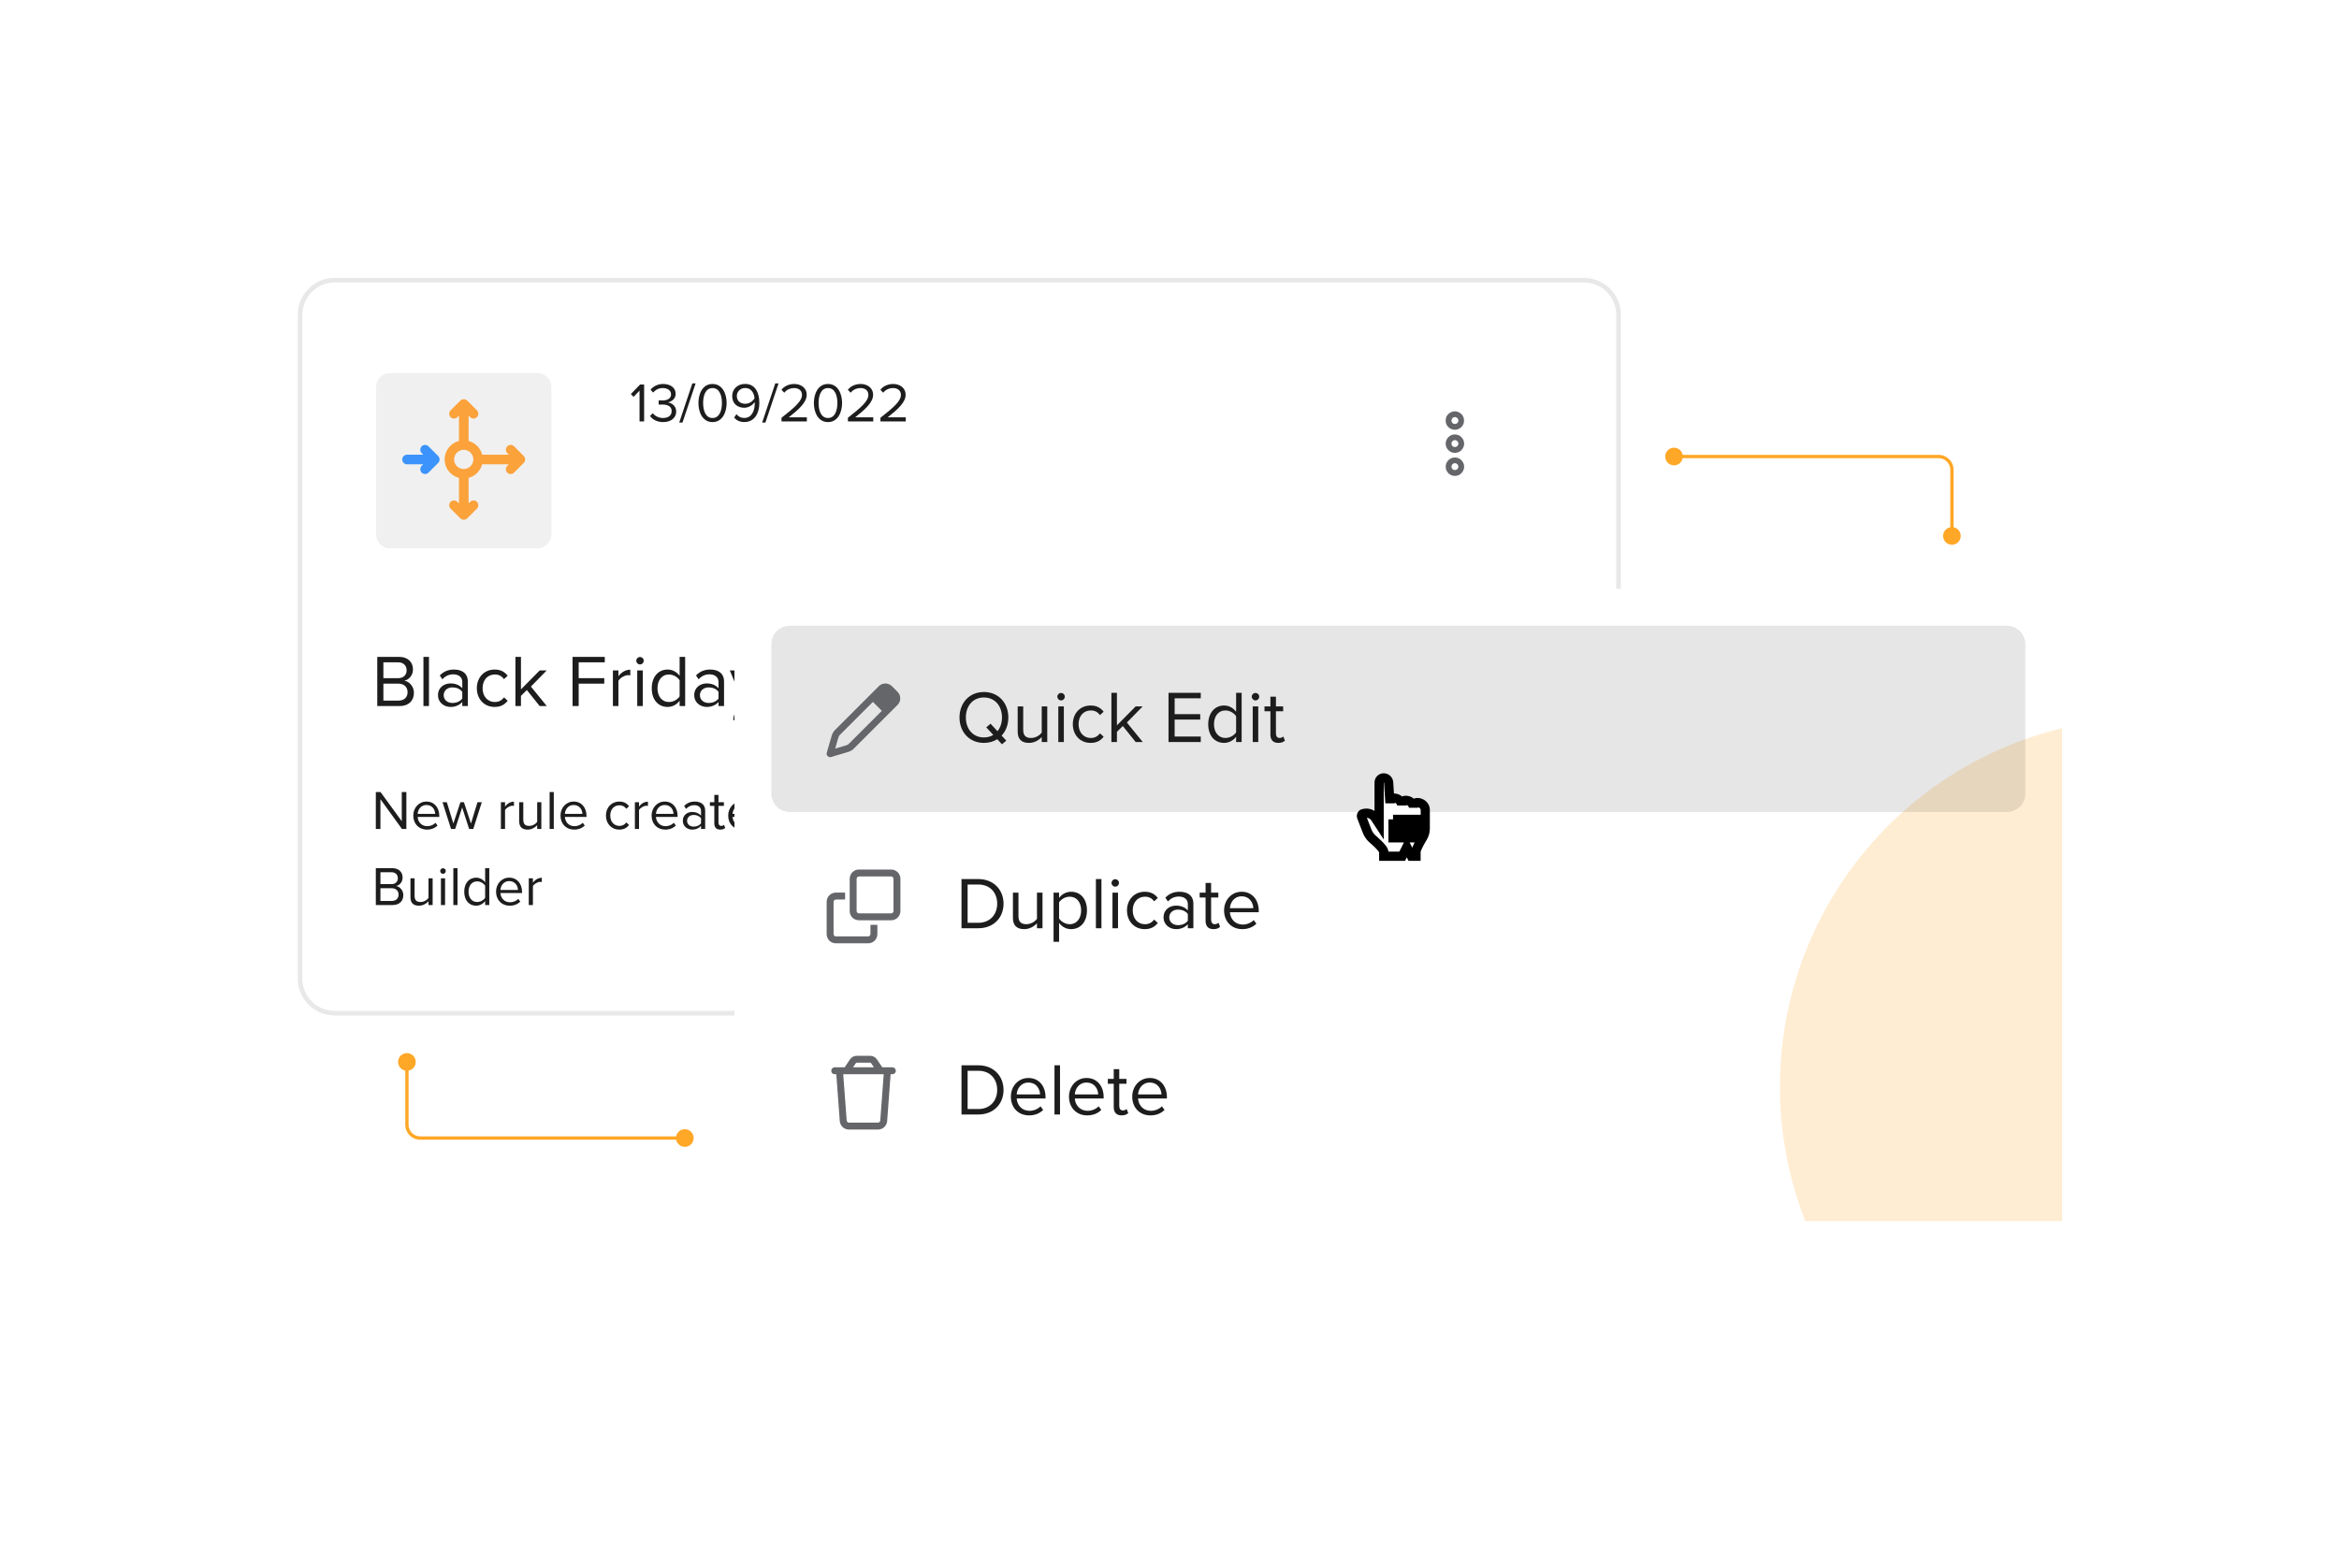 <svg width="707" height="474" viewBox="0 0 707 474" fill="none" xmlns="http://www.w3.org/2000/svg">
<g filter="url(#filter0_d_175_48130)">
<g clip-path="url(#clip0_175_48130)">
<path d="M90 95.148C90 88.991 94.991 84 101.148 84H478.792C484.949 84 489.94 88.991 489.94 95.148V295.815C489.94 301.972 484.949 306.963 478.792 306.963H101.148C94.991 306.963 90 301.972 90 295.815V95.148Z" fill="white"/>
<path d="M112.993 116.963C112.993 114.269 115.177 112.085 117.87 112.085H162.463C165.157 112.085 167.34 114.269 167.34 116.963V161.555C167.34 164.249 165.157 166.433 162.463 166.433H117.87C115.177 166.433 112.993 164.249 112.993 161.555V116.963Z" fill="#F0F0F0"/>
<path d="M112.993 116.963C112.993 114.269 115.177 112.085 117.87 112.085H162.463C165.157 112.085 167.34 114.269 167.34 116.963V161.555C167.34 164.249 165.157 166.433 162.463 166.433H117.87C115.177 166.433 112.993 164.249 112.993 161.555V116.963Z" stroke="white" stroke-width="1.394"/>
<path d="M158.316 137.85L155.39 134.913C154.823 134.344 153.902 134.343 153.334 134.911C152.767 135.478 152.767 136.398 153.334 136.965L153.811 137.442H145.752C145.237 135.422 143.655 133.829 141.643 133.297V125.636L142.1 126.093C142.667 126.661 143.588 126.661 144.156 126.093C144.723 125.525 144.723 124.605 144.156 124.037L141.232 121.112C140.655 120.536 139.72 120.535 139.143 121.11L136.206 124.038C135.638 124.605 135.637 125.526 136.204 126.094C136.771 126.662 137.691 126.662 138.258 126.094L138.735 125.617V133.284C136.242 133.92 134.399 136.181 134.399 138.872C134.399 141.564 136.242 143.825 138.735 144.461V152.173L138.258 151.695C137.691 151.128 136.771 151.128 136.204 151.695C135.637 152.263 135.637 153.184 136.206 153.752L139.143 156.679C139.72 157.255 140.655 157.254 141.232 156.677L144.156 153.753C144.723 153.185 144.723 152.264 144.156 151.696C143.588 151.129 142.667 151.129 142.1 151.696L141.643 152.153V144.448C143.639 143.92 145.211 142.348 145.738 140.352H153.791L153.334 140.809C152.767 141.376 152.767 142.297 153.334 142.865C153.902 143.433 154.823 143.433 155.39 142.865L158.314 139.941C158.891 139.364 158.892 138.429 158.316 137.851L158.316 137.85ZM140.165 141.781C138.559 141.781 137.257 140.478 137.257 138.872C137.257 137.266 138.559 135.964 140.165 135.964C141.77 135.964 143.072 137.266 143.072 138.872C143.072 140.478 141.77 141.781 140.165 141.781Z" fill="#FBA23B"/>
<path d="M129.518 134.913C128.951 134.344 128.03 134.343 127.462 134.911C126.895 135.478 126.895 136.398 127.462 136.965L127.939 137.442H123.04C122.238 137.442 121.587 138.093 121.587 138.896C121.587 139.699 122.238 140.35 123.04 140.35H127.92L127.462 140.808C126.895 141.376 126.895 142.295 127.462 142.863C128.03 143.431 128.951 143.43 129.518 142.861L132.438 139.93C133.013 139.353 133.013 138.42 132.438 137.843L129.518 134.913Z" fill="#3B93FB"/>
<path d="M194.698 127.389H193.31V118.074L191.521 119.964L190.684 119.111L193.477 116.235H194.698V127.389ZM196.485 125.75L197.304 124.88C197.956 125.75 199.093 126.352 200.415 126.352C202.037 126.352 203.023 125.549 203.023 124.262C203.023 122.874 201.886 122.288 200.247 122.288C199.779 122.288 199.261 122.288 199.093 122.305V121.034C199.277 121.051 199.796 121.051 200.247 121.051C201.652 121.051 202.839 120.499 202.839 119.212C202.839 117.974 201.702 117.305 200.348 117.305C199.127 117.305 198.224 117.773 197.405 118.66L196.635 117.79C197.438 116.82 198.726 116.068 200.448 116.068C202.588 116.068 204.227 117.155 204.227 119.044C204.227 120.65 202.873 121.452 201.819 121.636C202.839 121.72 204.394 122.589 204.394 124.379C204.394 126.235 202.906 127.589 200.448 127.589C198.558 127.589 197.17 126.753 196.485 125.75ZM206.295 127.723H205.308L209.271 115.901H210.258L206.295 127.723ZM211.109 121.82C211.109 119.094 212.313 116.068 215.373 116.068C218.417 116.068 219.637 119.094 219.637 121.82C219.637 124.529 218.417 127.589 215.373 127.589C212.313 127.589 211.109 124.529 211.109 121.82ZM218.216 121.82C218.216 119.596 217.497 117.305 215.373 117.305C213.249 117.305 212.53 119.596 212.53 121.82C212.53 124.044 213.249 126.352 215.373 126.352C217.497 126.352 218.216 124.044 218.216 121.82ZM221.9 126.235L222.602 125.198C223.171 125.867 223.84 126.335 224.994 126.335C227.251 126.335 228.137 124.078 228.137 121.971C228.137 121.82 228.137 121.67 228.121 121.519C227.636 122.288 226.398 123.258 224.977 123.258C222.97 123.258 221.315 122.071 221.315 119.696C221.315 117.773 222.786 116.051 225.211 116.051C228.338 116.051 229.525 118.777 229.525 121.82C229.525 124.83 228.121 127.573 224.994 127.573C223.572 127.573 222.602 127.038 221.9 126.235ZM228.07 120.399C227.953 119.011 227.218 117.288 225.278 117.288C223.572 117.288 222.719 118.593 222.719 119.646C222.719 121.285 223.856 122.054 225.295 122.054C226.398 122.054 227.485 121.385 228.07 120.399ZM231.362 127.723H230.375L234.338 115.901H235.325L231.362 127.723ZM243.885 127.389H236.226V126.285C240.24 123.125 242.413 121.268 242.413 119.345C242.413 117.924 241.243 117.305 240.089 117.305C238.751 117.305 237.714 117.874 237.062 118.71L236.209 117.824C237.062 116.703 238.517 116.068 240.089 116.068C241.945 116.068 243.835 117.121 243.835 119.345C243.835 121.62 241.527 123.693 238.417 126.151H243.885V127.389ZM246.007 121.82C246.007 119.094 247.211 116.068 250.271 116.068C253.314 116.068 254.535 119.094 254.535 121.82C254.535 124.529 253.314 127.589 250.271 127.589C247.211 127.589 246.007 124.529 246.007 121.82ZM253.114 121.82C253.114 119.596 252.395 117.305 250.271 117.305C248.147 117.305 247.428 119.596 247.428 121.82C247.428 124.044 248.147 126.352 250.271 126.352C252.395 126.352 253.114 124.044 253.114 121.82ZM263.955 127.389H256.296V126.285C260.309 123.125 262.483 121.268 262.483 119.345C262.483 117.924 261.313 117.305 260.159 117.305C258.821 117.305 257.784 117.874 257.132 118.71L256.279 117.824C257.132 116.703 258.587 116.068 260.159 116.068C262.015 116.068 263.905 117.121 263.905 119.345C263.905 121.62 261.597 123.693 258.487 126.151H263.955V127.389ZM273.786 127.389H266.127V126.285C270.14 123.125 272.314 121.268 272.314 119.345C272.314 117.924 271.144 117.305 269.99 117.305C268.652 117.305 267.615 117.874 266.963 118.71L266.11 117.824C266.963 116.703 268.418 116.068 269.99 116.068C271.846 116.068 273.736 117.121 273.736 119.345C273.736 121.62 271.428 123.693 268.318 126.151H273.786V127.389Z" fill="#1D1D1D"/>
<path d="M439.773 126.073C439.163 126.073 438.728 126.552 438.728 127.118C438.728 127.728 439.163 128.163 439.773 128.163C440.339 128.163 440.818 127.728 440.818 127.118C440.818 126.552 440.339 126.073 439.773 126.073ZM439.773 129.905C438.771 129.905 437.857 129.383 437.334 128.512C436.855 127.684 436.855 126.596 437.334 125.725C437.857 124.897 438.771 124.331 439.773 124.331C440.731 124.331 441.645 124.897 442.168 125.725C442.647 126.596 442.647 127.684 442.168 128.512C441.645 129.383 440.731 129.905 439.773 129.905ZM440.818 134.086C440.818 133.52 440.339 133.041 439.773 133.041C439.163 133.041 438.728 133.52 438.728 134.086C438.728 134.695 439.163 135.131 439.773 135.131C440.339 135.131 440.818 134.695 440.818 134.086ZM436.986 134.086C436.986 133.128 437.508 132.213 438.379 131.691C439.207 131.212 440.295 131.212 441.166 131.691C441.994 132.213 442.56 133.128 442.56 134.086C442.56 135.087 441.994 136.002 441.166 136.524C440.295 137.003 439.207 137.003 438.379 136.524C437.508 136.002 436.986 135.087 436.986 134.086ZM440.818 141.053C440.818 140.487 440.339 140.008 439.773 140.008C439.163 140.008 438.728 140.487 438.728 141.053C438.728 141.663 439.163 142.098 439.773 142.098C440.339 142.098 440.818 141.663 440.818 141.053ZM436.986 141.053C436.986 140.095 437.508 139.181 438.379 138.658C439.207 138.179 440.295 138.179 441.166 138.658C441.994 139.181 442.56 140.095 442.56 141.053C442.56 142.055 441.994 142.969 441.166 143.492C440.295 143.971 439.207 143.971 438.379 143.492C437.508 142.969 436.986 142.055 436.986 141.053Z" fill="#656669"/>
<path d="M120.813 213.426H114.035V198.554H120.657C123.244 198.554 124.827 200.115 124.827 202.345C124.827 204.217 123.578 205.466 122.218 205.756C123.801 206.001 125.117 207.629 125.117 209.412C125.117 211.798 123.534 213.426 120.813 213.426ZM115.886 200.204V204.998H120.345C122.017 204.998 122.909 203.972 122.909 202.612C122.909 201.274 122.017 200.204 120.345 200.204H115.886ZM115.886 206.648V211.776H120.434C122.174 211.776 123.199 210.795 123.199 209.212C123.199 207.852 122.263 206.648 120.434 206.648H115.886ZM129.663 213.426H127.991V198.554H129.663V213.426ZM141.404 213.426H139.732V212.199C138.84 213.181 137.614 213.693 136.165 213.693C134.337 213.693 132.397 212.467 132.397 210.126C132.397 207.718 134.337 206.581 136.165 206.581C137.636 206.581 138.863 207.049 139.732 208.052V206.113C139.732 204.663 138.573 203.838 137.012 203.838C135.719 203.838 134.671 204.307 133.712 205.332L132.932 204.173C134.091 202.969 135.474 202.389 137.235 202.389C139.509 202.389 141.404 203.415 141.404 206.023V213.426ZM139.732 211.152V209.123C139.086 208.231 137.949 207.785 136.767 207.785C135.206 207.785 134.114 208.766 134.114 210.148C134.114 211.508 135.206 212.489 136.767 212.489C137.949 212.489 139.086 212.043 139.732 211.152ZM144.132 208.03C144.132 204.842 146.295 202.389 149.506 202.389C151.468 202.389 152.627 203.192 153.452 204.262L152.337 205.288C151.624 204.307 150.71 203.883 149.595 203.883C147.298 203.883 145.871 205.644 145.871 208.03C145.871 210.416 147.298 212.199 149.595 212.199C150.71 212.199 151.624 211.754 152.337 210.795L153.452 211.82C152.627 212.891 151.468 213.693 149.506 213.693C146.295 213.693 144.132 211.241 144.132 208.03ZM165.272 213.426H163.131L159.252 208.587L157.468 210.349V213.426H155.796V198.554H157.468V208.387L163.131 202.657H165.249L160.478 207.54L165.272 213.426ZM174.915 213.426H173.064V198.554H182.807V200.204H174.915V204.998H182.651V206.648H174.915V213.426ZM186.928 213.426H185.256V202.657H186.928V204.396C187.797 203.259 189.046 202.434 190.518 202.434V204.151C190.317 204.106 190.116 204.084 189.849 204.084C188.823 204.084 187.418 204.931 186.928 205.8V213.426ZM193.44 200.851C192.838 200.851 192.325 200.338 192.325 199.714C192.325 199.089 192.838 198.599 193.44 198.599C194.064 198.599 194.577 199.089 194.577 199.714C194.577 200.338 194.064 200.851 193.44 200.851ZM194.287 213.426H192.615V202.657H194.287V213.426ZM207.099 213.426H205.427V211.82C204.624 212.913 203.309 213.693 201.793 213.693C198.983 213.693 196.999 211.553 196.999 208.052C196.999 204.619 198.961 202.389 201.793 202.389C203.242 202.389 204.557 203.103 205.427 204.284V198.554H207.099V213.426ZM205.427 210.505V205.622C204.825 204.686 203.532 203.883 202.194 203.883C200.031 203.883 198.738 205.667 198.738 208.052C198.738 210.438 200.031 212.199 202.194 212.199C203.532 212.199 204.825 211.441 205.427 210.505ZM218.854 213.426H217.181V212.199C216.289 213.181 215.063 213.693 213.614 213.693C211.786 213.693 209.846 212.467 209.846 210.126C209.846 207.718 211.786 206.581 213.614 206.581C215.085 206.581 216.312 207.049 217.181 208.052V206.113C217.181 204.663 216.022 203.838 214.461 203.838C213.168 203.838 212.12 204.307 211.161 205.332L210.381 204.173C211.54 202.969 212.923 202.389 214.684 202.389C216.958 202.389 218.854 203.415 218.854 206.023V213.426ZM217.181 211.152V209.123C216.535 208.231 215.398 207.785 214.216 207.785C212.655 207.785 211.563 208.766 211.563 210.148C211.563 211.508 212.655 212.489 214.216 212.489C215.398 212.489 216.535 212.043 217.181 211.152ZM221.604 217.64L221.871 216.124C222.116 216.235 222.518 216.302 222.785 216.302C223.521 216.302 224.012 216.057 224.391 215.165L225.104 213.537L220.6 202.657H222.406L225.996 211.486L229.563 202.657H231.392L225.996 215.611C225.349 217.172 224.257 217.774 222.83 217.796C222.473 217.796 221.916 217.729 221.604 217.64ZM238.059 211.33L239.152 209.925C240.133 211.018 241.738 212.043 243.834 212.043C246.487 212.043 247.335 210.616 247.335 209.479C247.335 207.696 245.529 207.205 243.567 206.67C241.181 206.046 238.528 205.377 238.528 202.456C238.528 200.003 240.713 198.331 243.633 198.331C245.908 198.331 247.669 199.089 248.918 200.405L247.803 201.765C246.688 200.539 245.127 199.981 243.5 199.981C241.716 199.981 240.445 200.94 240.445 202.345C240.445 203.838 242.162 204.284 244.057 204.797C246.487 205.444 249.252 206.202 249.252 209.323C249.252 211.486 247.781 213.693 243.767 213.693C241.181 213.693 239.286 212.712 238.059 211.33ZM260.354 213.426H258.682V212.199C257.79 213.181 256.564 213.693 255.115 213.693C253.286 213.693 251.347 212.467 251.347 210.126C251.347 207.718 253.286 206.581 255.115 206.581C256.586 206.581 257.813 207.049 258.682 208.052V206.113C258.682 204.663 257.523 203.838 255.962 203.838C254.669 203.838 253.621 204.307 252.662 205.332L251.882 204.173C253.041 202.969 254.423 202.389 256.185 202.389C258.459 202.389 260.354 203.415 260.354 206.023V213.426ZM258.682 211.152V209.123C258.035 208.231 256.898 207.785 255.717 207.785C254.156 207.785 253.063 208.766 253.063 210.148C253.063 211.508 254.156 212.489 255.717 212.489C256.898 212.489 258.035 212.043 258.682 211.152ZM265.379 213.426H263.706V198.554H265.379V213.426ZM268.09 208.03C268.09 204.909 270.32 202.389 273.397 202.389C276.652 202.389 278.569 204.931 278.569 208.164V208.587H269.851C269.985 210.616 271.412 212.311 273.731 212.311C274.957 212.311 276.206 211.82 277.053 210.951L277.856 212.043C276.786 213.114 275.336 213.693 273.575 213.693C270.387 213.693 268.09 211.397 268.09 208.03ZM273.374 203.771C271.078 203.771 269.941 205.711 269.851 207.361H276.919C276.897 205.756 275.827 203.771 273.374 203.771ZM280.341 211.999L281.211 210.795C281.924 211.62 283.284 212.333 284.756 212.333C286.406 212.333 287.298 211.597 287.298 210.55C287.298 209.368 285.982 208.989 284.533 208.632C282.705 208.208 280.631 207.718 280.631 205.488C280.631 203.816 282.08 202.389 284.645 202.389C286.473 202.389 287.766 203.08 288.636 203.95L287.855 205.109C287.209 204.329 286.027 203.749 284.645 203.749C283.173 203.749 282.259 204.418 282.259 205.377C282.259 206.425 283.485 206.759 284.89 207.094C286.763 207.517 288.925 208.052 288.925 210.438C288.925 212.244 287.476 213.693 284.689 213.693C282.928 213.693 281.434 213.158 280.341 211.999Z" fill="#1D1D1D"/>
<path d="M122.831 250.574H121.493L114.989 241.577V250.574H113.601V239.42H115.022L121.443 248.233V239.42H122.831V250.574ZM124.922 246.527C124.922 244.186 126.594 242.296 128.902 242.296C131.343 242.296 132.781 244.203 132.781 246.627V246.945H126.243C126.343 248.467 127.413 249.738 129.152 249.738C130.072 249.738 131.009 249.37 131.644 248.718L132.246 249.537C131.443 250.34 130.356 250.774 129.035 250.774C126.644 250.774 124.922 249.052 124.922 246.527ZM128.885 243.333C127.162 243.333 126.31 244.788 126.243 246.025H131.544C131.527 244.821 130.724 243.333 128.885 243.333ZM143.057 250.574H141.802L139.695 244.086L137.588 250.574H136.334L133.759 242.497H135.063L137.037 248.935L139.16 242.497H140.23L142.354 248.935L144.327 242.497H145.632L143.057 250.574ZM152.658 250.574H151.404V242.497H152.658V243.801C153.31 242.948 154.247 242.33 155.35 242.33V243.617C155.2 243.584 155.049 243.567 154.849 243.567C154.08 243.567 153.026 244.203 152.658 244.855V250.574ZM163.629 250.574H162.375V249.437C161.756 250.139 160.703 250.774 159.499 250.774C157.81 250.774 156.924 249.955 156.924 248.199V242.497H158.178V247.815C158.178 249.236 158.897 249.654 159.984 249.654C160.97 249.654 161.907 249.085 162.375 248.433V242.497H163.629V250.574ZM167.388 250.574H166.134V239.42H167.388V250.574ZM169.422 246.527C169.422 244.186 171.094 242.296 173.402 242.296C175.843 242.296 177.281 244.203 177.281 246.627V246.945H170.743C170.843 248.467 171.913 249.738 173.652 249.738C174.572 249.738 175.509 249.37 176.144 248.718L176.746 249.537C175.943 250.34 174.856 250.774 173.535 250.774C171.144 250.774 169.422 249.052 169.422 246.527ZM173.385 243.333C171.663 243.333 170.81 244.788 170.743 246.025H176.044C176.027 244.821 175.224 243.333 173.385 243.333ZM183.156 246.527C183.156 244.136 184.778 242.296 187.186 242.296C188.657 242.296 189.527 242.898 190.145 243.701L189.309 244.47C188.774 243.734 188.089 243.417 187.252 243.417C185.53 243.417 184.46 244.738 184.46 246.527C184.46 248.316 185.53 249.654 187.252 249.654C188.089 249.654 188.774 249.32 189.309 248.601L190.145 249.37C189.527 250.172 188.657 250.774 187.186 250.774C184.778 250.774 183.156 248.935 183.156 246.527ZM193.157 250.574H191.903V242.497H193.157V243.801C193.81 242.948 194.746 242.33 195.85 242.33V243.617C195.699 243.584 195.549 243.567 195.348 243.567C194.579 243.567 193.525 244.203 193.157 244.855V250.574ZM196.955 246.527C196.955 244.186 198.627 242.296 200.934 242.296C203.376 242.296 204.814 244.203 204.814 246.627V246.945H198.276C198.376 248.467 199.446 249.738 201.185 249.738C202.105 249.738 203.041 249.37 203.677 248.718L204.279 249.537C203.476 250.34 202.389 250.774 201.068 250.774C198.677 250.774 196.955 249.052 196.955 246.527ZM200.918 243.333C199.195 243.333 198.343 244.788 198.276 246.025H203.577C203.56 244.821 202.757 243.333 200.918 243.333ZM213.15 250.574H211.896V249.654C211.227 250.39 210.307 250.774 209.22 250.774C207.849 250.774 206.394 249.855 206.394 248.099C206.394 246.293 207.849 245.44 209.22 245.44C210.324 245.44 211.243 245.791 211.896 246.544V245.089C211.896 244.002 211.026 243.383 209.855 243.383C208.886 243.383 208.1 243.734 207.381 244.504L206.795 243.634C207.665 242.731 208.702 242.296 210.023 242.296C211.728 242.296 213.15 243.065 213.15 245.022V250.574ZM211.896 248.868V247.346C211.411 246.677 210.558 246.343 209.671 246.343C208.501 246.343 207.682 247.079 207.682 248.116C207.682 249.136 208.501 249.871 209.671 249.871C210.558 249.871 211.411 249.537 211.896 248.868ZM217.704 250.774C216.517 250.774 215.915 250.089 215.915 248.885V243.601H214.577V242.497H215.915V240.29H217.169V242.497H218.808V243.601H217.169V248.617C217.169 249.219 217.436 249.654 217.988 249.654C218.339 249.654 218.674 249.504 218.841 249.32L219.209 250.256C218.891 250.557 218.44 250.774 217.704 250.774ZM220.111 246.527C220.111 244.186 221.783 242.296 224.091 242.296C226.532 242.296 227.97 244.203 227.97 246.627V246.945H221.432C221.532 248.467 222.603 249.738 224.342 249.738C225.261 249.738 226.198 249.37 226.833 248.718L227.435 249.537C226.633 250.34 225.546 250.774 224.225 250.774C221.833 250.774 220.111 249.052 220.111 246.527ZM224.074 243.333C222.352 243.333 221.499 244.788 221.432 246.025H226.733C226.716 244.821 225.914 243.333 224.074 243.333ZM237.109 250.574H235.855V249.37C235.253 250.189 234.266 250.774 233.129 250.774C231.022 250.774 229.534 249.169 229.534 246.544C229.534 243.968 231.005 242.296 233.129 242.296C234.216 242.296 235.202 242.831 235.855 243.718V239.42H237.109V250.574ZM235.855 248.383V244.721C235.403 244.019 234.433 243.417 233.43 243.417C231.808 243.417 230.838 244.754 230.838 246.544C230.838 248.333 231.808 249.654 233.43 249.654C234.433 249.654 235.403 249.085 235.855 248.383ZM250.637 250.574H249.383V249.437C248.764 250.139 247.711 250.774 246.507 250.774C244.818 250.774 243.932 249.955 243.932 248.199V242.497H245.186V247.815C245.186 249.236 245.905 249.654 246.992 249.654C247.978 249.654 248.915 249.085 249.383 248.433V242.497H250.637V250.574ZM252.439 249.504L253.092 248.601C253.627 249.219 254.647 249.754 255.75 249.754C256.988 249.754 257.657 249.203 257.657 248.417C257.657 247.53 256.67 247.246 255.583 246.978C254.212 246.661 252.657 246.293 252.657 244.621C252.657 243.366 253.744 242.296 255.667 242.296C257.038 242.296 258.008 242.815 258.66 243.467L258.075 244.336C257.59 243.751 256.704 243.316 255.667 243.316C254.563 243.316 253.878 243.818 253.878 244.537C253.878 245.323 254.797 245.574 255.851 245.825C257.255 246.142 258.878 246.544 258.878 248.333C258.878 249.687 257.791 250.774 255.7 250.774C254.379 250.774 253.259 250.373 252.439 249.504ZM261.534 241.142C261.082 241.142 260.698 240.758 260.698 240.29C260.698 239.821 261.082 239.453 261.534 239.453C262.002 239.453 262.387 239.821 262.387 240.29C262.387 240.758 262.002 241.142 261.534 241.142ZM262.169 250.574H260.915V242.497H262.169V250.574ZM271.377 250.574H270.122V245.29C270.122 243.868 269.403 243.417 268.316 243.417C267.33 243.417 266.393 244.019 265.925 244.671V250.574H264.671V242.497H265.925V243.667C266.494 242.999 267.597 242.296 268.801 242.296C270.49 242.296 271.377 243.149 271.377 244.905V250.574ZM273.865 252.647L274.5 251.711C275.169 252.514 275.972 252.815 277.125 252.815C278.463 252.815 279.717 252.162 279.717 250.39V249.236C279.132 250.055 278.145 250.674 277.008 250.674C274.901 250.674 273.413 249.102 273.413 246.494C273.413 243.902 274.885 242.296 277.008 242.296C278.095 242.296 279.065 242.831 279.717 243.718V242.497H280.971V250.34C280.971 253.015 279.099 253.851 277.125 253.851C275.754 253.851 274.818 253.584 273.865 252.647ZM279.717 248.249V244.721C279.283 244.019 278.313 243.417 277.309 243.417C275.687 243.417 274.717 244.704 274.717 246.494C274.717 248.266 275.687 249.57 277.309 249.57C278.313 249.57 279.283 248.952 279.717 248.249ZM293.079 250.774C289.918 250.774 287.393 248.433 287.393 245.005C287.393 241.577 289.918 239.236 293.079 239.236C295.102 239.236 296.474 240.189 297.36 241.443L296.189 242.096C295.554 241.159 294.4 240.474 293.079 240.474C290.688 240.474 288.831 242.346 288.831 245.005C288.831 247.647 290.688 249.537 293.079 249.537C294.4 249.537 295.554 248.868 296.189 247.915L297.377 248.567C296.44 249.838 295.102 250.774 293.079 250.774ZM302.624 250.774C300.165 250.774 298.627 248.868 298.627 246.527C298.627 244.186 300.165 242.296 302.624 242.296C305.082 242.296 306.62 244.186 306.62 246.527C306.62 248.868 305.082 250.774 302.624 250.774ZM302.624 249.654C304.346 249.654 305.299 248.182 305.299 246.527C305.299 244.888 304.346 243.417 302.624 243.417C300.901 243.417 299.931 244.888 299.931 246.527C299.931 248.182 300.901 249.654 302.624 249.654ZM315.37 250.574H314.116V245.29C314.116 243.868 313.397 243.417 312.31 243.417C311.324 243.417 310.387 244.019 309.919 244.671V250.574H308.665V242.497H309.919V243.667C310.488 242.999 311.591 242.296 312.795 242.296C314.484 242.296 315.37 243.149 315.37 244.905V250.574ZM324.581 250.574H323.327V245.29C323.327 243.868 322.607 243.417 321.521 243.417C320.534 243.417 319.597 244.019 319.129 244.671V250.574H317.875V242.497H319.129V243.667C319.698 242.999 320.801 242.296 322.005 242.296C323.694 242.296 324.581 243.149 324.581 244.905V250.574ZM326.617 246.527C326.617 244.186 328.289 242.296 330.597 242.296C333.038 242.296 334.477 244.203 334.477 246.627V246.945H327.938C328.039 248.467 329.109 249.738 330.848 249.738C331.768 249.738 332.704 249.37 333.339 248.718L333.941 249.537C333.139 250.34 332.052 250.774 330.731 250.774C328.34 250.774 326.617 249.052 326.617 246.527ZM330.58 243.333C328.858 243.333 328.005 244.788 327.938 246.025H333.239C333.222 244.821 332.42 243.333 330.58 243.333ZM342.658 250.574H341.203L338.778 247.263L336.354 250.574H334.916L338.009 246.427L335.083 242.497H336.538L338.778 245.574L341.019 242.497H342.474L339.548 246.427L342.658 250.574ZM348.011 245.005C348.011 241.711 350.235 239.236 353.546 239.236C356.841 239.236 359.081 241.711 359.081 245.005C359.081 248.3 356.841 250.774 353.546 250.774C350.235 250.774 348.011 248.3 348.011 245.005ZM357.643 245.005C357.643 242.397 356.038 240.474 353.546 240.474C351.038 240.474 349.449 242.397 349.449 245.005C349.449 247.597 351.038 249.537 353.546 249.537C356.038 249.537 357.643 247.597 357.643 245.005ZM367.905 250.574H366.651V245.29C366.651 243.868 365.932 243.417 364.845 243.417C363.858 243.417 362.922 244.019 362.454 244.671V250.574H361.199V242.497H362.454V243.667C363.022 242.999 364.126 242.296 365.33 242.296C367.019 242.296 367.905 243.149 367.905 244.905V250.574ZM369.941 246.527C369.941 244.186 371.614 242.296 373.921 242.296C376.363 242.296 377.801 244.203 377.801 246.627V246.945H371.262C371.363 248.467 372.433 249.738 374.172 249.738C375.092 249.738 376.028 249.37 376.664 248.718L377.266 249.537C376.463 250.34 375.376 250.774 374.055 250.774C371.664 250.774 369.941 249.052 369.941 246.527ZM373.905 243.333C372.182 243.333 371.329 244.788 371.262 246.025H376.563C376.547 244.821 375.744 243.333 373.905 243.333ZM392.287 250.574H390.648L387.806 246.142H385.582V250.574H384.194V239.42H388.675C390.715 239.42 392.17 240.724 392.17 242.781C392.17 244.788 390.799 245.892 389.277 246.025L392.287 250.574ZM390.732 242.781C390.732 241.527 389.829 240.657 388.508 240.657H385.582V244.922H388.508C389.829 244.922 390.732 244.035 390.732 242.781ZM401.023 250.574H399.769V249.437C399.15 250.139 398.096 250.774 396.892 250.774C395.203 250.774 394.317 249.955 394.317 248.199V242.497H395.571V247.815C395.571 249.236 396.29 249.654 397.377 249.654C398.364 249.654 399.3 249.085 399.769 248.433V242.497H401.023V250.574ZM404.782 250.574H403.527V239.42H404.782V250.574ZM406.815 246.527C406.815 244.186 408.487 242.296 410.795 242.296C413.237 242.296 414.675 244.203 414.675 246.627V246.945H408.136C408.237 248.467 409.307 249.738 411.046 249.738C411.966 249.738 412.902 249.37 413.538 248.718L414.14 249.537C413.337 250.34 412.25 250.774 410.929 250.774C408.538 250.774 406.815 249.052 406.815 246.527ZM410.778 243.333C409.056 243.333 408.203 244.788 408.136 246.025H413.437C413.42 244.821 412.618 243.333 410.778 243.333ZM118.684 273.574H113.601V262.42H118.567C120.507 262.42 121.694 263.591 121.694 265.263C121.694 266.667 120.758 267.604 119.738 267.821C120.925 268.005 121.912 269.226 121.912 270.564C121.912 272.353 120.724 273.574 118.684 273.574ZM114.989 263.657V267.253H118.333C119.587 267.253 120.256 266.484 120.256 265.463C120.256 264.46 119.587 263.657 118.333 263.657H114.989ZM114.989 268.49V272.336H118.4C119.704 272.336 120.473 271.601 120.473 270.413C120.473 269.393 119.771 268.49 118.4 268.49H114.989ZM130.773 273.574H129.519V272.437C128.9 273.139 127.846 273.774 126.642 273.774C124.953 273.774 124.067 272.955 124.067 271.199V265.497H125.321V270.815C125.321 272.236 126.04 272.654 127.127 272.654C128.114 272.654 129.05 272.085 129.519 271.433V265.497H130.773V273.574ZM133.896 264.142C133.445 264.142 133.06 263.758 133.06 263.29C133.06 262.821 133.445 262.453 133.896 262.453C134.364 262.453 134.749 262.821 134.749 263.29C134.749 263.758 134.364 264.142 133.896 264.142ZM134.532 273.574H133.277V265.497H134.532V273.574ZM138.288 273.574H137.033V262.42H138.288V273.574ZM147.896 273.574H146.642V272.37C146.04 273.189 145.054 273.774 143.916 273.774C141.809 273.774 140.321 272.169 140.321 269.544C140.321 266.968 141.793 265.296 143.916 265.296C145.003 265.296 145.99 265.831 146.642 266.718V262.42H147.896V273.574ZM146.642 271.383V267.721C146.191 267.019 145.221 266.417 144.217 266.417C142.595 266.417 141.625 267.754 141.625 269.544C141.625 271.333 142.595 272.654 144.217 272.654C145.221 272.654 146.191 272.085 146.642 271.383ZM149.94 269.527C149.94 267.186 151.612 265.296 153.92 265.296C156.361 265.296 157.799 267.203 157.799 269.627V269.945H151.261C151.361 271.467 152.431 272.738 154.17 272.738C155.09 272.738 156.027 272.37 156.662 271.718L157.264 272.537C156.461 273.34 155.374 273.774 154.053 273.774C151.662 273.774 149.94 272.052 149.94 269.527ZM153.903 266.333C152.18 266.333 151.328 267.788 151.261 269.025H156.562C156.545 267.821 155.742 266.333 153.903 266.333ZM161.085 273.574H159.83V265.497H161.085V266.801C161.737 265.948 162.673 265.33 163.777 265.33V266.617C163.626 266.584 163.476 266.567 163.275 266.567C162.506 266.567 161.453 267.203 161.085 267.855V273.574Z" fill="#1D1D1D"/>
</g>
<path d="M90.697 95.148C90.697 89.376 95.376 84.697 101.148 84.697H478.792C484.564 84.697 489.243 89.376 489.243 95.148V295.815C489.243 301.587 484.564 306.266 478.792 306.266H101.148C95.376 306.266 90.697 301.587 90.697 295.815V95.148Z" stroke="#E8E8E8" stroke-width="1.394"/>
</g>
<g clip-path="url(#clip1_175_48130)" filter="url(#filter1_d_175_48130)">
<path d="M222 183.574C222 180.496 224.496 178 227.574 178H617.759C620.838 178 623.333 180.496 623.333 183.574V363.611C623.333 366.69 620.838 369.185 617.759 369.185H227.574C224.496 369.185 222 366.69 222 363.611V183.574Z" fill="white"/>
<g filter="url(#filter2_f_175_48130)">
<circle cx="649.5" cy="328.5" r="111.5" fill="#FFA726" fill-opacity="0.2"/>
</g>
<path d="M233.148 194.722C233.148 191.644 235.644 189.148 238.722 189.148H606.611C609.69 189.148 612.185 191.644 612.185 194.722V239.87C612.185 242.949 609.69 245.444 606.611 245.444H238.722C235.644 245.444 233.148 242.949 233.148 239.87V194.722Z" fill="black" fill-opacity="0.1"/>
<path d="M251.438 222.269C251.612 221.659 251.961 221.093 252.396 220.658L265.635 207.419C266.723 206.331 268.509 206.331 269.597 207.419L271.296 209.118C271.426 209.248 271.557 209.422 271.644 209.553C272.384 210.642 272.254 212.122 271.296 213.08L258.057 226.319C258.014 226.362 257.927 226.406 257.883 226.493C257.448 226.841 256.969 227.103 256.446 227.277L253.049 228.279L251.177 228.845C250.828 228.932 250.437 228.845 250.175 228.54C249.87 228.279 249.783 227.887 249.914 227.538L250.437 225.666L251.438 222.269ZM253.441 222.879L253.136 223.88L252.44 226.275L254.835 225.579L255.836 225.274C256.141 225.187 256.359 225.056 256.577 224.838L266.549 214.866L263.849 212.166L253.877 222.138C253.833 222.138 253.833 222.182 253.79 222.225C253.615 222.4 253.528 222.617 253.441 222.879Z" fill="#656669"/>
<path d="M304.786 216.871C304.786 219.056 304.05 220.974 302.757 222.356L304.162 223.872L302.868 224.987L301.441 223.449C300.304 224.162 298.944 224.563 297.406 224.563C292.991 224.563 290.026 221.264 290.026 216.871C290.026 212.479 292.991 209.179 297.406 209.179C301.798 209.179 304.786 212.479 304.786 216.871ZM297.406 222.914C298.498 222.914 299.435 222.646 300.237 222.155L298.119 219.859L299.413 218.766L301.508 221.018C302.378 219.97 302.868 218.521 302.868 216.871C302.868 213.393 300.728 210.829 297.406 210.829C294.061 210.829 291.943 213.393 291.943 216.871C291.943 220.327 294.061 222.914 297.406 222.914ZM316.551 224.296H314.878V222.78C314.053 223.716 312.649 224.563 311.043 224.563C308.791 224.563 307.61 223.471 307.61 221.13V213.527H309.282V220.617C309.282 222.512 310.241 223.07 311.69 223.07C313.005 223.07 314.254 222.312 314.878 221.442V213.527H316.551V224.296ZM320.715 211.721C320.113 211.721 319.6 211.208 319.6 210.584C319.6 209.959 320.113 209.469 320.715 209.469C321.339 209.469 321.852 209.959 321.852 210.584C321.852 211.208 321.339 211.721 320.715 211.721ZM321.562 224.296H319.89V213.527H321.562V224.296ZM324.274 218.9C324.274 215.712 326.437 213.259 329.647 213.259C331.609 213.259 332.769 214.062 333.594 215.132L332.479 216.158C331.765 215.177 330.851 214.753 329.736 214.753C327.44 214.753 326.013 216.514 326.013 218.9C326.013 221.286 327.44 223.07 329.736 223.07C330.851 223.07 331.765 222.624 332.479 221.665L333.594 222.691C332.769 223.761 331.609 224.563 329.647 224.563C326.437 224.563 324.274 222.111 324.274 218.9ZM345.413 224.296H343.273L339.393 219.458L337.61 221.219V224.296H335.937V209.424H337.61V219.257L343.273 213.527H345.391L340.62 218.41L345.413 224.296ZM362.949 224.296H353.205V209.424H362.949V211.074H355.056V215.868H362.793V217.518H355.056V222.646H362.949V224.296ZM375.309 224.296H373.636V222.691C372.834 223.783 371.518 224.563 370.002 224.563C367.193 224.563 365.208 222.423 365.208 218.922C365.208 215.489 367.17 213.259 370.002 213.259C371.451 213.259 372.767 213.973 373.636 215.154V209.424H375.309V224.296ZM373.636 221.375V216.492C373.034 215.556 371.741 214.753 370.403 214.753C368.241 214.753 366.947 216.537 366.947 218.922C366.947 221.308 368.241 223.07 370.403 223.07C371.741 223.07 373.034 222.312 373.636 221.375ZM379.482 211.721C378.88 211.721 378.368 211.208 378.368 210.584C378.368 209.959 378.88 209.469 379.482 209.469C380.107 209.469 380.619 209.959 380.619 210.584C380.619 211.208 380.107 211.721 379.482 211.721ZM380.33 224.296H378.657V213.527H380.33V224.296ZM386.385 224.563C384.802 224.563 384 223.649 384 222.044V214.998H382.216V213.527H384V210.584H385.672V213.527H387.857V214.998H385.672V221.687C385.672 222.49 386.029 223.07 386.765 223.07C387.233 223.07 387.679 222.869 387.902 222.624L388.392 223.872C387.969 224.274 387.367 224.563 386.385 224.563Z" fill="#1D1D1D"/>
<path d="M252.657 283.051H262.412C262.76 283.051 263.109 282.746 263.109 282.354V279.567H265.199V282.354C265.199 283.922 263.936 285.141 262.412 285.141H252.657C251.09 285.141 249.87 283.922 249.87 282.354V272.599C249.87 271.075 251.09 269.812 252.657 269.812H255.444V271.903H252.657C252.266 271.903 251.961 272.251 251.961 272.599V282.354C251.961 282.746 252.266 283.051 252.657 283.051ZM259.625 276.083H269.38C269.728 276.083 270.076 275.778 270.076 275.386V265.632C270.076 265.283 269.728 264.935 269.38 264.935H259.625C259.233 264.935 258.928 265.283 258.928 265.632V275.386C258.928 275.778 259.233 276.083 259.625 276.083ZM256.838 275.386V265.632C256.838 264.108 258.057 262.845 259.625 262.845H269.38C270.904 262.845 272.167 264.108 272.167 265.632V275.386C272.167 276.954 270.904 278.173 269.38 278.173H259.625C258.057 278.173 256.838 276.954 256.838 275.386Z" fill="#656669"/>
<path d="M295.711 280.592H290.628V265.721H295.711C300.327 265.721 303.337 268.954 303.337 273.168C303.337 277.404 300.327 280.592 295.711 280.592ZM292.478 267.371V278.942H295.711C299.323 278.942 301.419 276.356 301.419 273.168C301.419 269.957 299.39 267.371 295.711 267.371H292.478ZM315.113 280.592H313.441V279.076C312.616 280.013 311.212 280.86 309.606 280.86C307.354 280.86 306.173 279.767 306.173 277.426V269.823H307.845V276.913C307.845 278.809 308.804 279.366 310.253 279.366C311.568 279.366 312.817 278.608 313.441 277.738V269.823H315.113V280.592ZM320.125 278.965V284.695H318.453V269.823H320.125V271.429C320.906 270.336 322.243 269.556 323.76 269.556C326.591 269.556 328.553 271.696 328.553 275.197C328.553 278.675 326.591 280.86 323.76 280.86C322.288 280.86 320.995 280.169 320.125 278.965ZM326.792 275.197C326.792 272.811 325.499 271.049 323.336 271.049C322.02 271.049 320.705 271.83 320.125 272.766V277.627C320.705 278.563 322.02 279.366 323.336 279.366C325.499 279.366 326.792 277.582 326.792 275.197ZM332.928 280.592H331.256V265.721H332.928V280.592ZM337.089 268.017C336.487 268.017 335.974 267.504 335.974 266.88C335.974 266.256 336.487 265.765 337.089 265.765C337.713 265.765 338.226 266.256 338.226 266.88C338.226 267.504 337.713 268.017 337.089 268.017ZM337.936 280.592H336.264V269.823H337.936V280.592ZM340.648 275.197C340.648 272.008 342.81 269.556 346.021 269.556C347.983 269.556 349.142 270.358 349.967 271.429L348.853 272.454C348.139 271.473 347.225 271.049 346.11 271.049C343.814 271.049 342.387 272.811 342.387 275.197C342.387 277.582 343.814 279.366 346.11 279.366C347.225 279.366 348.139 278.92 348.853 277.961L349.967 278.987C349.142 280.057 347.983 280.86 346.021 280.86C342.81 280.86 340.648 278.407 340.648 275.197ZM360.717 280.592H359.045V279.366C358.153 280.347 356.927 280.86 355.477 280.86C353.649 280.86 351.709 279.634 351.709 277.292C351.709 274.884 353.649 273.747 355.477 273.747C356.949 273.747 358.175 274.216 359.045 275.219V273.279C359.045 271.83 357.885 271.005 356.325 271.005C355.031 271.005 353.983 271.473 353.025 272.499L352.244 271.339C353.404 270.135 354.786 269.556 356.547 269.556C358.822 269.556 360.717 270.581 360.717 273.19V280.592ZM359.045 278.318V276.289C358.398 275.397 357.261 274.951 356.079 274.951C354.519 274.951 353.426 275.932 353.426 277.315C353.426 278.675 354.519 279.656 356.079 279.656C357.261 279.656 358.398 279.21 359.045 278.318ZM366.789 280.86C365.206 280.86 364.403 279.946 364.403 278.34V271.295H362.62V269.823H364.403V266.88H366.076V269.823H368.261V271.295H366.076V277.984C366.076 278.786 366.432 279.366 367.168 279.366C367.636 279.366 368.082 279.165 368.305 278.92L368.796 280.169C368.372 280.57 367.77 280.86 366.789 280.86ZM369.999 275.197C369.999 272.075 372.228 269.556 375.305 269.556C378.56 269.556 380.478 272.097 380.478 275.33V275.754H371.76C371.894 277.783 373.321 279.477 375.64 279.477C376.866 279.477 378.114 278.987 378.962 278.117L379.764 279.21C378.694 280.28 377.245 280.86 375.483 280.86C372.295 280.86 369.999 278.563 369.999 275.197ZM375.283 270.938C372.986 270.938 371.849 272.878 371.76 274.528H378.828C378.806 272.922 377.735 270.938 375.283 270.938Z" fill="#1D1D1D"/>
<path d="M258.972 321.231C258.841 321.231 258.754 321.319 258.667 321.406L257.84 322.625H264.154L263.327 321.406C263.283 321.319 263.152 321.231 263.022 321.231H258.972ZM266.68 322.625H267.246H269.38H269.728C270.294 322.625 270.773 323.104 270.773 323.67C270.773 324.28 270.294 324.715 269.728 324.715H269.205L268.16 338.868C268.03 340.349 266.854 341.437 265.373 341.437H256.62C255.14 341.437 253.964 340.349 253.833 338.868L252.788 324.715H252.309C251.699 324.715 251.264 324.28 251.264 323.67C251.264 323.104 251.699 322.625 252.309 322.625H252.657H254.748H255.314L256.925 320.23C257.361 319.577 258.144 319.141 258.972 319.141H263.022C263.849 319.141 264.633 319.577 265.068 320.23L266.68 322.625ZM267.115 324.715H254.878L255.924 338.737C255.967 339.086 256.272 339.347 256.62 339.347H265.373C265.722 339.347 266.027 339.086 266.07 338.737L267.115 324.715Z" fill="#656669"/>
<path d="M295.711 336.889H290.628V322.017H295.711C300.327 322.017 303.337 325.25 303.337 329.464C303.337 333.7 300.327 336.889 295.711 336.889ZM292.478 323.667V335.239H295.711C299.323 335.239 301.419 332.652 301.419 329.464C301.419 326.253 299.39 323.667 295.711 323.667H292.478ZM305.548 331.493C305.548 328.371 307.778 325.852 310.855 325.852C314.11 325.852 316.028 328.394 316.028 331.627V332.05H307.31C307.444 334.079 308.871 335.774 311.189 335.774C312.416 335.774 313.664 335.283 314.511 334.414L315.314 335.506C314.244 336.577 312.795 337.156 311.033 337.156C307.845 337.156 305.548 334.86 305.548 331.493ZM310.833 327.234C308.536 327.234 307.399 329.174 307.31 330.824H314.378C314.355 329.219 313.285 327.234 310.833 327.234ZM320.408 336.889H318.736V322.017H320.408V336.889ZM323.12 331.493C323.12 328.371 325.349 325.852 328.426 325.852C331.682 325.852 333.599 328.394 333.599 331.627V332.05H324.881C325.015 334.079 326.442 335.774 328.761 335.774C329.987 335.774 331.236 335.283 332.083 334.414L332.886 335.506C331.815 336.577 330.366 337.156 328.605 337.156C325.416 337.156 323.12 334.86 323.12 331.493ZM328.404 327.234C326.107 327.234 324.97 329.174 324.881 330.824H331.949C331.927 329.219 330.857 327.234 328.404 327.234ZM339.028 337.156C337.445 337.156 336.642 336.242 336.642 334.637V327.591H334.858V326.12H336.642V323.176H338.314V326.12H340.499V327.591H338.314V334.28C338.314 335.083 338.671 335.662 339.407 335.662C339.875 335.662 340.321 335.462 340.544 335.216L341.034 336.465C340.611 336.866 340.009 337.156 339.028 337.156ZM342.237 331.493C342.237 328.371 344.467 325.852 347.544 325.852C350.799 325.852 352.716 328.394 352.716 331.627V332.05H343.998C344.132 334.079 345.559 335.774 347.878 335.774C349.104 335.774 350.353 335.283 351.2 334.414L352.003 335.506C350.933 336.577 349.483 337.156 347.722 337.156C344.534 337.156 342.237 334.86 342.237 331.493ZM347.521 327.234C345.225 327.234 344.088 329.174 343.998 330.824H351.066C351.044 329.219 349.974 327.234 347.521 327.234Z" fill="#1D1D1D"/>
<g filter="url(#filter3_ddd_175_48130)">
<mask id="path-20-outside-1_175_48130" maskUnits="userSpaceOnUse" x="409.518" y="227.56" width="23" height="28" fill="black">
<rect fill="white" x="409.518" y="227.56" width="23" height="28"/>
<path fill-rule="evenodd" clip-rule="evenodd" d="M416.863 243.495L415.628 241.607C414.784 240.319 412.987 239.848 411.613 240.555L411.933 240.39C411.592 240.566 411.428 241.003 411.569 241.366L413.279 245.791C413.55 246.492 414.243 247.484 414.816 247.983C414.816 247.983 418.257 250.831 418.257 251.898V253.25H423.831L425.225 250.463L426.618 253.25H428.012V251.898C428.012 250.831 430.114 247.468 430.114 247.468C430.501 246.814 430.824 245.662 430.824 244.898V239.275C430.799 238.031 429.74 237.022 428.435 237.022C427.782 237.022 427.253 237.526 427.253 238.149V238.599C427.253 237.354 426.194 236.346 424.889 236.346C424.236 236.346 423.706 236.85 423.706 237.473V237.923C423.706 236.678 422.648 235.669 421.343 235.669C420.689 235.669 420.16 236.174 420.16 236.797V237.247C420.16 237.047 420.139 236.888 420.098 236.762L419.737 230.955C419.688 230.17 419.027 229.56 418.257 229.56C417.482 229.56 416.863 230.184 416.863 230.953V236.528V243.495ZM426.643 242.102H428.037V247.676H426.643V242.102ZM423.856 242.102H425.25V247.676H423.856V242.102ZM421.069 242.102H422.463V247.676H421.069V242.102Z"/>
</mask>
<path fill-rule="evenodd" clip-rule="evenodd" d="M416.863 243.495L415.628 241.607C414.784 240.319 412.987 239.848 411.613 240.555L411.933 240.39C411.592 240.566 411.428 241.003 411.569 241.366L413.279 245.791C413.55 246.492 414.243 247.484 414.816 247.983C414.816 247.983 418.257 250.831 418.257 251.898V253.25H423.831L425.225 250.463L426.618 253.25H428.012V251.898C428.012 250.831 430.114 247.468 430.114 247.468C430.501 246.814 430.824 245.662 430.824 244.898V239.275C430.799 238.031 429.74 237.022 428.435 237.022C427.782 237.022 427.253 237.526 427.253 238.149V238.599C427.253 237.354 426.194 236.346 424.889 236.346C424.236 236.346 423.706 236.85 423.706 237.473V237.923C423.706 236.678 422.648 235.669 421.343 235.669C420.689 235.669 420.16 236.174 420.16 236.797V237.247C420.16 237.047 420.139 236.888 420.098 236.762L419.737 230.955C419.688 230.17 419.027 229.56 418.257 229.56C417.482 229.56 416.863 230.184 416.863 230.953V236.528V243.495ZM426.643 242.102H428.037V247.676H426.643V242.102ZM423.856 242.102H425.25V247.676H423.856V242.102ZM421.069 242.102H422.463V247.676H421.069V242.102Z" fill="white"/>
<path d="M416.863 243.495L415.697 244.258L418.257 248.169V243.495H416.863ZM415.628 241.607L416.794 240.844L415.628 241.607ZM411.569 241.366L410.269 241.869L410.269 241.869L411.569 241.366ZM413.279 245.791L414.579 245.289V245.289L413.279 245.791ZM414.816 247.983L413.903 249.035L413.915 249.046L413.928 249.056L414.816 247.983ZM418.257 253.25H416.863V254.643H418.257V253.25ZM423.831 253.25V254.643H424.692L425.077 253.873L423.831 253.25ZM425.225 250.463L426.471 249.84L425.225 247.347L423.978 249.84L425.225 250.463ZM426.618 253.25L425.372 253.873L425.757 254.643H426.618V253.25ZM428.012 253.25V254.643H429.405V253.25H428.012ZM430.114 247.468L431.296 248.206L431.305 248.192L431.313 248.178L430.114 247.468ZM430.824 239.275H432.217V239.261L432.217 239.247L430.824 239.275ZM420.098 236.762L418.707 236.848L418.718 237.026L418.774 237.196L420.098 236.762ZM419.737 230.955L418.346 231.042L419.737 230.955ZM416.863 230.953H415.47H416.863ZM428.037 242.102H429.43V240.708H428.037V242.102ZM428.037 247.676V249.069H429.43V247.676H428.037ZM426.643 247.676H425.25V249.069H426.643V247.676ZM425.25 242.102H426.643V240.708H425.25V242.102ZM425.25 247.676V249.069H426.643V247.676H425.25ZM423.856 247.676H422.463V249.069H423.856V247.676ZM422.463 242.102H423.856V240.708H422.463V242.102ZM422.463 247.676V249.069H423.856V247.676H422.463ZM421.069 247.676H419.676V249.069H421.069V247.676ZM418.029 242.732L416.794 240.844L414.462 242.371L415.697 244.258L418.029 242.732ZM416.794 240.844C415.557 238.955 412.98 238.285 410.976 239.316L412.25 241.794C412.994 241.411 414.012 241.682 414.462 242.371L416.794 240.844ZM412.25 241.794L412.57 241.63L411.296 239.151L410.976 239.316L412.25 241.794ZM411.296 239.151C410.308 239.659 409.877 240.855 410.269 241.869L412.869 240.864C412.932 241.028 412.918 241.181 412.876 241.295C412.833 241.409 412.74 241.542 412.57 241.63L411.296 239.151ZM410.269 241.869L411.979 246.293L414.579 245.289L412.869 240.864L410.269 241.869ZM411.979 246.293C412.331 247.204 413.155 248.386 413.903 249.035L415.73 246.931C415.33 246.583 414.769 245.78 414.579 245.289L411.979 246.293ZM414.816 247.983C413.928 249.056 413.928 249.056 413.928 249.056C413.928 249.056 413.928 249.056 413.928 249.056C413.928 249.056 413.928 249.056 413.928 249.056C413.928 249.056 413.928 249.057 413.929 249.057C413.93 249.058 413.932 249.06 413.935 249.062C413.94 249.066 413.949 249.074 413.96 249.083C413.983 249.102 414.017 249.131 414.062 249.169C414.151 249.245 414.279 249.355 414.434 249.491C414.744 249.764 415.154 250.135 415.56 250.534C415.972 250.939 416.351 251.344 416.617 251.688C416.751 251.861 416.832 251.988 416.874 252.069C416.93 252.177 416.863 252.099 416.863 251.898H419.65C419.65 251.431 419.476 251.03 419.344 250.778C419.198 250.498 419.01 250.228 418.822 249.984C418.443 249.494 417.962 248.987 417.513 248.546C417.059 248.1 416.609 247.692 416.274 247.398C416.106 247.25 415.966 247.13 415.867 247.045C415.817 247.003 415.778 246.97 415.75 246.947C415.736 246.935 415.726 246.926 415.718 246.92C415.714 246.917 415.711 246.914 415.709 246.913C415.708 246.912 415.707 246.911 415.706 246.91C415.706 246.91 415.706 246.91 415.705 246.91C415.705 246.91 415.705 246.91 415.705 246.91C415.705 246.909 415.705 246.909 414.816 247.983ZM416.863 251.898V253.25H419.65V251.898H416.863ZM418.257 254.643H423.831V251.856H418.257V254.643ZM425.077 253.873L426.471 251.086L423.978 249.84L422.585 252.627L425.077 253.873ZM423.978 251.086L425.372 253.873L427.864 252.627L426.471 249.84L423.978 251.086ZM426.618 254.643H428.012V251.856H426.618V254.643ZM429.405 253.25V251.898H426.618V253.25H429.405ZM429.405 251.898C429.405 251.948 429.42 251.778 429.623 251.299C429.796 250.891 430.036 250.414 430.289 249.944C430.54 249.479 430.793 249.043 430.984 248.721C431.079 248.561 431.158 248.431 431.213 248.341C431.24 248.296 431.261 248.262 431.276 248.239C431.283 248.227 431.288 248.219 431.291 248.213C431.293 248.211 431.294 248.209 431.295 248.208C431.295 248.207 431.296 248.207 431.296 248.206C431.296 248.206 431.296 248.206 431.296 248.206C431.296 248.206 431.296 248.206 431.296 248.206C431.296 248.206 431.296 248.206 430.114 247.468C428.933 246.729 428.933 246.729 428.932 246.729C428.932 246.729 428.932 246.729 428.932 246.729C428.932 246.73 428.932 246.73 428.932 246.73C428.931 246.731 428.931 246.732 428.93 246.733C428.929 246.735 428.927 246.738 428.925 246.741C428.92 246.749 428.914 246.759 428.905 246.773C428.889 246.799 428.865 246.838 428.835 246.887C428.775 246.986 428.689 247.127 428.587 247.298C428.384 247.641 428.111 248.112 427.836 248.621C427.564 249.125 427.278 249.689 427.057 250.212C426.866 250.664 426.618 251.314 426.618 251.898H429.405ZM431.313 248.178C431.589 247.712 431.807 247.137 431.957 246.597C432.106 246.058 432.217 245.447 432.217 244.898H429.43C429.43 245.113 429.38 245.461 429.271 245.852C429.163 246.242 429.026 246.57 428.915 246.758L431.313 248.178ZM432.217 244.898V239.275H429.43V244.898H432.217ZM432.217 239.247C432.176 237.199 430.453 235.628 428.435 235.628V238.415C429.027 238.415 429.422 238.862 429.431 239.304L432.217 239.247ZM428.435 235.628C427.075 235.628 425.859 236.695 425.859 238.149H428.646C428.646 238.244 428.603 238.319 428.56 238.36C428.519 238.4 428.471 238.415 428.435 238.415V235.628ZM425.859 238.149V238.599H428.646V238.149H425.859ZM428.646 238.599C428.646 236.523 426.901 234.952 424.889 234.952V237.739C425.488 237.739 425.859 238.186 425.859 238.599H428.646ZM424.889 234.952C423.529 234.952 422.313 236.018 422.313 237.473H425.1C425.1 237.568 425.057 237.643 425.014 237.684C424.972 237.724 424.925 237.739 424.889 237.739V234.952ZM422.313 237.473V237.923H425.1V237.473H422.313ZM425.1 237.923C425.1 235.847 423.355 234.276 421.343 234.276V237.063C421.942 237.063 422.313 237.51 422.313 237.923H425.1ZM421.343 234.276C419.983 234.276 418.767 235.342 418.767 236.797H421.554C421.554 236.892 421.511 236.967 421.468 237.008C421.426 237.048 421.379 237.063 421.343 237.063V234.276ZM418.767 236.797V237.247H421.554V236.797H418.767ZM421.554 237.247C421.554 236.958 421.524 236.64 421.422 236.328L418.774 237.196C418.763 237.162 418.761 237.147 418.763 237.157C418.764 237.167 418.767 237.195 418.767 237.247H421.554ZM421.489 236.675L421.128 230.869L418.346 231.042L418.707 236.848L421.489 236.675ZM421.128 230.869C421.033 229.344 419.758 228.167 418.257 228.167V230.954C418.269 230.954 418.291 230.958 418.315 230.981C418.337 231.001 418.345 231.023 418.346 231.042L421.128 230.869ZM418.257 228.167C416.709 228.167 415.47 229.417 415.47 230.953H418.257V230.954V228.167ZM415.47 230.953V236.528H418.257V230.953H415.47ZM415.47 236.528V243.495H418.257V236.528H415.47ZM426.643 243.495H428.037V240.708H426.643V243.495ZM426.643 242.102V247.676H429.43V242.102H426.643ZM428.037 246.282H426.643V249.069H428.037V246.282ZM428.037 247.676V242.102H425.25V247.676H428.037ZM423.856 243.495H425.25V240.708H423.856V243.495ZM423.856 242.102V247.676H426.643V242.102H423.856ZM425.25 246.282H423.856V249.069H425.25V246.282ZM425.25 247.676V242.102H422.463V247.676H425.25ZM421.069 243.495H422.463V240.708H421.069V243.495ZM421.069 242.102V247.676H423.856V242.102H421.069ZM422.463 246.282H421.069V249.069H422.463V246.282ZM422.463 247.676V242.102H419.676V247.676H422.463Z" fill="black" mask="url(#path-20-outside-1_175_48130)"/>
</g>
</g>
<path d="M120.333 321C120.333 322.473 121.527 323.667 123 323.667C124.473 323.667 125.667 322.473 125.667 321C125.667 319.527 124.473 318.333 123 318.333C121.527 318.333 120.333 319.527 120.333 321ZM204.333 344C204.333 345.473 205.527 346.667 207 346.667C208.473 346.667 209.667 345.473 209.667 344C209.667 342.527 208.473 341.333 207 341.333C205.527 341.333 204.333 342.527 204.333 344ZM122.5 321V340H123.5V321H122.5ZM127 344.5H207V343.5H127V344.5ZM122.5 340C122.5 342.485 124.515 344.5 127 344.5V343.5C125.067 343.5 123.5 341.933 123.5 340H122.5Z" fill="#FFA726"/>
<path d="M592.667 162C592.667 160.527 591.473 159.333 590 159.333C588.527 159.333 587.333 160.527 587.333 162C587.333 163.473 588.527 164.667 590 164.667C591.473 164.667 592.667 163.473 592.667 162ZM508.667 138C508.667 136.527 507.473 135.333 506 135.333C504.527 135.333 503.333 136.527 503.333 138C503.333 139.473 504.527 140.667 506 140.667C507.473 140.667 508.667 139.473 508.667 138ZM590.5 162L590.5 142L589.5 142L589.5 162L590.5 162ZM586 137.5L506 137.5L506 138.5L586 138.5L586 137.5ZM590.5 142C590.5 139.515 588.485 137.5 586 137.5L586 138.5C587.933 138.5 589.5 140.067 589.5 142L590.5 142Z" fill="#FFA726"/>
<defs>
<filter id="filter0_d_175_48130" x="40" y="34" width="499.94" height="322.963" filterUnits="userSpaceOnUse" color-interpolation-filters="sRGB">
<feFlood flood-opacity="0" result="BackgroundImageFix"/>
<feColorMatrix in="SourceAlpha" type="matrix" values="0 0 0 0 0 0 0 0 0 0 0 0 0 0 0 0 0 0 127 0" result="hardAlpha"/>
<feOffset/>
<feGaussianBlur stdDeviation="25"/>
<feComposite in2="hardAlpha" operator="out"/>
<feColorMatrix type="matrix" values="0 0 0 0 0.753 0 0 0 0 0.79 0 0 0 0 0.824 0 0 0 0.15 0"/>
<feBlend mode="normal" in2="BackgroundImageFix" result="effect1_dropShadow_175_48130"/>
<feBlend mode="normal" in="SourceGraphic" in2="effect1_dropShadow_175_48130" result="shape"/>
</filter>
<filter id="filter1_d_175_48130" x="172" y="128" width="501.333" height="291.185" filterUnits="userSpaceOnUse" color-interpolation-filters="sRGB">
<feFlood flood-opacity="0" result="BackgroundImageFix"/>
<feColorMatrix in="SourceAlpha" type="matrix" values="0 0 0 0 0 0 0 0 0 0 0 0 0 0 0 0 0 0 127 0" result="hardAlpha"/>
<feOffset/>
<feGaussianBlur stdDeviation="25"/>
<feComposite in2="hardAlpha" operator="out"/>
<feColorMatrix type="matrix" values="0 0 0 0 0.753 0 0 0 0 0.79 0 0 0 0 0.824 0 0 0 0.15 0"/>
<feBlend mode="normal" in2="BackgroundImageFix" result="effect1_dropShadow_175_48130"/>
<feBlend mode="normal" in="SourceGraphic" in2="effect1_dropShadow_175_48130" result="shape"/>
</filter>
<filter id="filter2_f_175_48130" x="238" y="-83" width="823" height="823" filterUnits="userSpaceOnUse" color-interpolation-filters="sRGB">
<feFlood flood-opacity="0" result="BackgroundImageFix"/>
<feBlend mode="normal" in="SourceGraphic" in2="BackgroundImageFix" result="shape"/>
<feGaussianBlur stdDeviation="150" result="effect1_foregroundBlur_175_48130"/>
</filter>
<filter id="filter3_ddd_175_48130" x="405.945" y="225.379" width="30.453" height="34.838" filterUnits="userSpaceOnUse" color-interpolation-filters="sRGB">
<feFlood flood-opacity="0" result="BackgroundImageFix"/>
<feColorMatrix in="SourceAlpha" type="matrix" values="0 0 0 0 0 0 0 0 0 0 0 0 0 0 0 0 0 0 127 0" result="hardAlpha"/>
<feOffset dy="1.394"/>
<feGaussianBlur stdDeviation="2.09"/>
<feComposite in2="hardAlpha" operator="out"/>
<feColorMatrix type="matrix" values="0 0 0 0 0 0 0 0 0 0 0 0 0 0 0 0 0 0 0.04 0"/>
<feBlend mode="normal" in2="BackgroundImageFix" result="effect1_dropShadow_175_48130"/>
<feColorMatrix in="SourceAlpha" type="matrix" values="0 0 0 0 0 0 0 0 0 0 0 0 0 0 0 0 0 0 127 0" result="hardAlpha"/>
<feOffset dy="1.394"/>
<feGaussianBlur stdDeviation="0.697"/>
<feComposite in2="hardAlpha" operator="out"/>
<feColorMatrix type="matrix" values="0 0 0 0 0 0 0 0 0 0 0 0 0 0 0 0 0 0 0.05 0"/>
<feBlend mode="normal" in2="effect1_dropShadow_175_48130" result="effect2_dropShadow_175_48130"/>
<feColorMatrix in="SourceAlpha" type="matrix" values="0 0 0 0 0 0 0 0 0 0 0 0 0 0 0 0 0 0 127 0" result="hardAlpha"/>
<feMorphology radius="1.394" operator="erode" in="SourceAlpha" result="effect3_dropShadow_175_48130"/>
<feOffset dy="2.787"/>
<feGaussianBlur stdDeviation="0.697"/>
<feComposite in2="hardAlpha" operator="out"/>
<feColorMatrix type="matrix" values="0 0 0 0 0 0 0 0 0 0 0 0 0 0 0 0 0 0 0.08 0"/>
<feBlend mode="normal" in2="effect2_dropShadow_175_48130" result="effect3_dropShadow_175_48130"/>
<feBlend mode="normal" in="SourceGraphic" in2="effect3_dropShadow_175_48130" result="shape"/>
</filter>
<clipPath id="clip0_175_48130">
<path d="M90 95.148C90 88.991 94.991 84 101.148 84H478.792C484.949 84 489.94 88.991 489.94 95.148V295.815C489.94 301.972 484.949 306.963 478.792 306.963H101.148C94.991 306.963 90 301.972 90 295.815V95.148Z" fill="white"/>
</clipPath>
<clipPath id="clip1_175_48130">
<rect width="401.333" height="191.185" fill="white" transform="translate(222 178)"/>
</clipPath>
</defs>
</svg>

